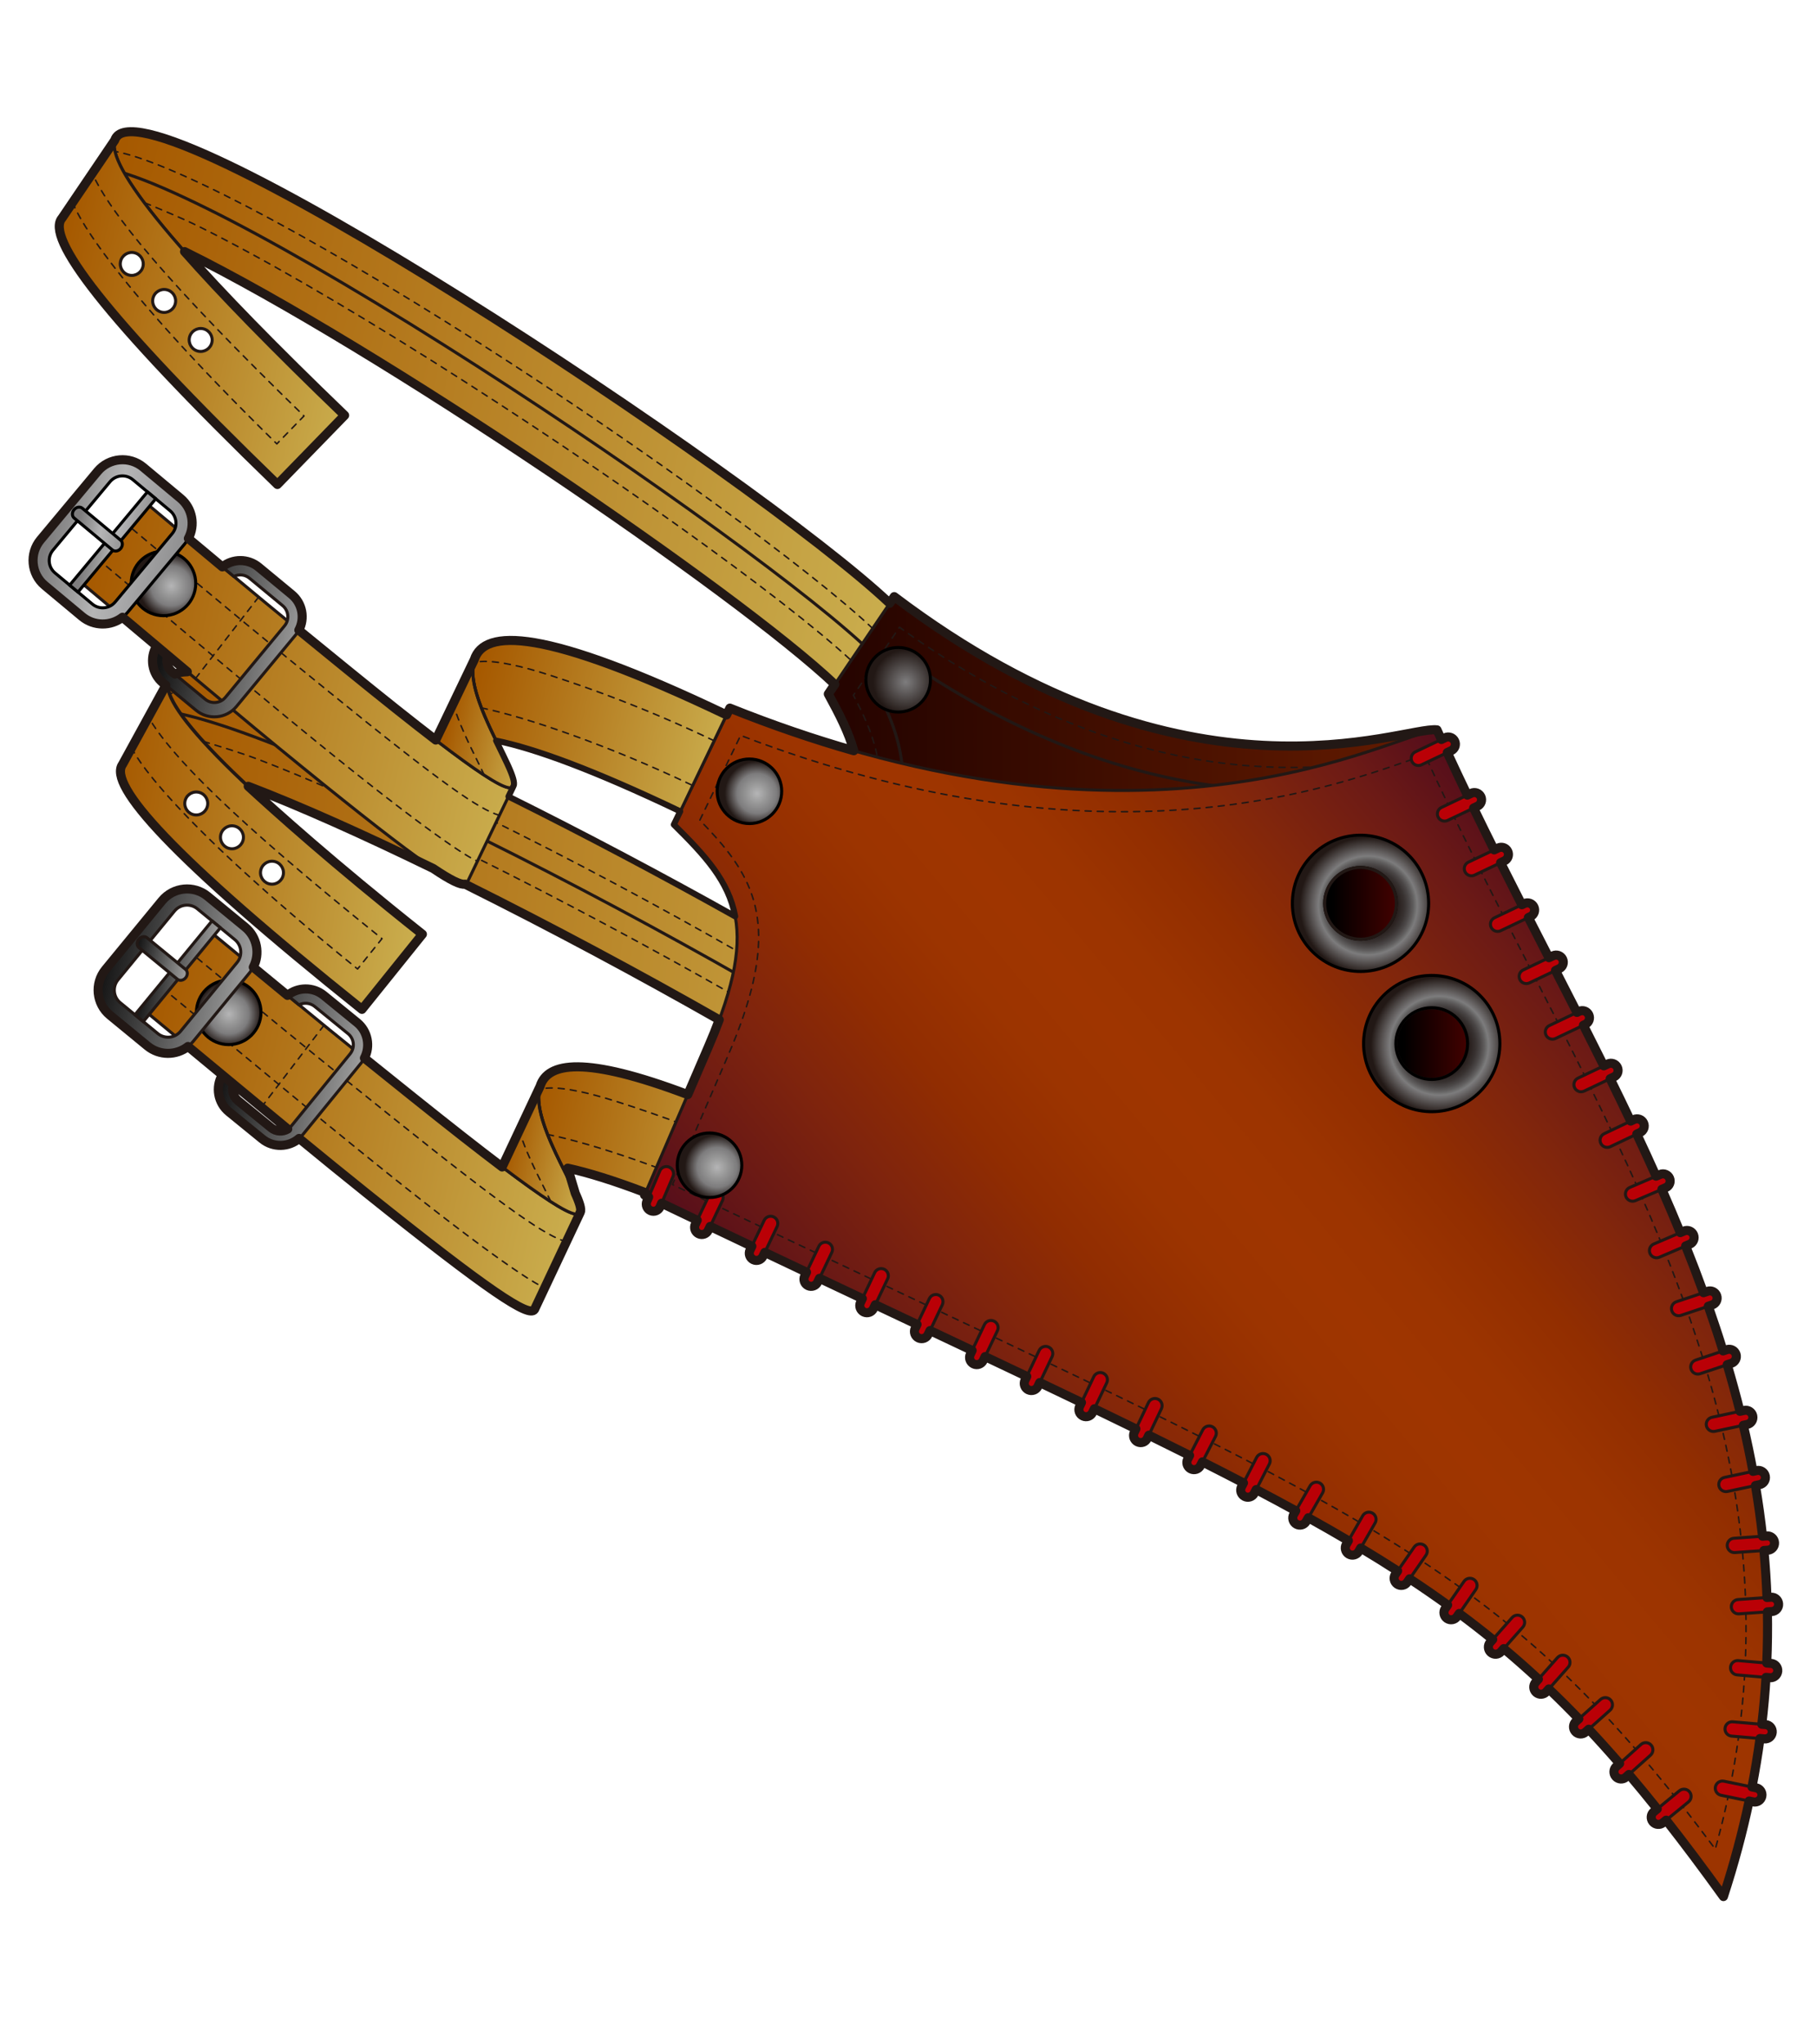 <?xml version="1.0" encoding="utf-8"?>
<!-- Generator: Adobe Illustrator 12.0.0, SVG Export Plug-In . SVG Version: 6.00 Build 51448)  -->
<!DOCTYPE svg PUBLIC "-//W3C//DTD SVG 1.1//EN" "http://www.w3.org/Graphics/SVG/1.1/DTD/svg11.dtd">
<svg  version="1.1" id="レイヤー_1" xmlns="http://www.w3.org/2000/svg" xmlns:xlink="http://www.w3.org/1999/xlink" width="600" height="675" viewBox="0 0 600 675"
	 overflow="visible" enable-background="new 0 0 600 675" xml:space="preserve">
<rect fill="none" width="600" height="675"/>
<g>
	
		<linearGradient id="XMLID_31_" gradientUnits="userSpaceOnUse" x1="5832.508" y1="1063.878" x2="5537.74" y2="997.325" gradientTransform="matrix(-0.975 -0.22 -0.22 0.975 6165.607 615.557)">
		<stop  offset="0" style="stop-color:#1B0000"/>
		<stop  offset="1" style="stop-color:#7C2400"/>
	</linearGradient>
	<path fill="url(#XMLID_31_)" stroke="#221815" stroke-linecap="round" stroke-linejoin="round" d="M242.313,339.234
		c237.921,114.08,200.281,91.09,279.973,201.649c49.384-151.19,8.812-173.913-47.772-299.892
		c-11.084-1.349-81.932,29.625-179.229-43.992l-21.768,32.141c11.54,21.087,16.542,33.725-5.453,68.863L242.313,339.234z"/>
	<path fill="none" stroke="#221815" stroke-width="0.5" stroke-linecap="round" stroke-linejoin="round" stroke-dasharray="2" d="
		M465.886,249.28c1.421-0.265,2.916-0.543,4.241-0.769c9.962,21.895,19.432,40.749,27.845,57.477
		c19.399,38.574,33.414,66.443,37.897,99.785c3.164,23.555,1.464,49.211-5.74,81.107c-2.671,11.836-6.104,24.537-10.322,38.301
		c-5.959-8.408-11.215-15.982-16.011-22.893c-23.767-34.244-35.696-51.434-63.38-70.502c-27.078-18.65-68.936-38.66-152.327-78.523
		c0,0-25.611-12.258-35.54-17.008c5.896-9.436,21.542-34.488,21.542-34.488c8.376-13.381,13.073-23.983,15.123-33.06
		c3.477-15.405-0.68-26.417-7.403-39.143c2.996-4.425,10.519-15.53,15.21-22.458C378.199,265.667,441.643,253.815,465.886,249.28z"
		/>
	
		<linearGradient id="XMLID_32_" gradientUnits="userSpaceOnUse" x1="5826.453" y1="1056.204" x2="5535.898" y2="990.602" gradientTransform="matrix(-0.975 -0.22 -0.22 0.975 6165.607 615.557)">
		<stop  offset="0" style="stop-color:#1B0000"/>
		<stop  offset="1" style="stop-color:#7C2400"/>
	</linearGradient>
	<path fill="url(#XMLID_32_)" stroke="#221815" stroke-linecap="round" stroke-linejoin="round" d="M465.615,257.161
		c9.105,19.719,17.736,36.893,25.479,52.286c19.061,37.903,32.834,65.289,37.144,97.352c3.042,22.628,1.376,47.429-5.612,78.379
		c-1.613,7.146-3.523,14.639-5.712,22.49c-2.366-3.393-4.634-6.654-6.793-9.769c-48.847-70.38-52.031-71.901-218.712-151.583
		c0,0-15.138-7.243-27.762-13.286c7.626-12.212,16.977-27.183,16.977-27.183c8.575-13.7,13.792-25.062,16.116-35.357
		c0.945-4.185,1.41-8.19,1.433-12.105c0.058-10.567-3.073-19.414-7.434-28.268c2.909-4.296,4.324-6.387,8.266-12.206
		C377.995,272.01,440.031,261.915,465.615,257.161z"/>
	<g>
		
			<linearGradient id="XMLID_33_" gradientUnits="userSpaceOnUse" x1="5794.992" y1="584.779" x2="6078.145" y2="584.779" gradientTransform="matrix(-0.992 -0.128 -0.128 0.992 6150.88 479.49)">
			<stop  offset="0" style="stop-color:#CAAE4E"/>
			<stop  offset="1" style="stop-color:#A65900"/>
		</linearGradient>
		<path fill="url(#XMLID_33_)" stroke="#221815" stroke-linecap="round" stroke-linejoin="round" d="M81.959,259.612
			c66.542,25.385,192.138,94.8,227.016,122.071l15.529-28.343C267.233,308.563-34.586,150.167,81.959,259.612z"/>
		<path fill="none" stroke="#221815" stroke-width="0.5" stroke-linecap="round" stroke-linejoin="round" stroke-dasharray="2" d="
			M319.688,362.127c-21.5-16.809-80.061-51.844-137.841-81.481c-64.744-33.21-109.378-50.426-125.895-51.804"/>
		<path fill="none" stroke="#221815" stroke-width="0.5" stroke-linecap="round" stroke-linejoin="round" stroke-dasharray="2" d="
			M67.202,244.794c4.862,1.521,12.134,3.673,18.219,5.997c21.062,8.04,49.269,20.929,81.569,37.271
			c59.77,30.245,122.197,66.553,146.594,85.209"/>
		<path fill="none" stroke="#221815" stroke-linecap="round" stroke-linejoin="round" d="M59.783,235.738
			c8.031,1.775,17.33,4.908,27.963,8.967c21.268,8.118,49.686,21.103,82.187,37.546c59.424,30.068,121.574,66.189,146.816,85.245"/>
		
			<linearGradient id="XMLID_34_" gradientUnits="userSpaceOnUse" x1="5984.238" y1="574.675" x2="6090.025" y2="574.675" gradientTransform="matrix(-0.992 -0.128 -0.128 0.992 6150.88 479.49)">
			<stop  offset="0" style="stop-color:#CAAE4E"/>
			<stop  offset="1" style="stop-color:#A65900"/>
		</linearGradient>
		<path fill="url(#XMLID_34_)" stroke="#221815" stroke-linecap="round" stroke-linejoin="round" d="M119.521,333.266l19.957-24.812
			c-65.48-52.065-87.667-76.729-83.683-84.072L40.45,252.406C35.623,259.127,56.404,282.756,119.521,333.266z M86.05,287.664
			c0.271-2.079,2.169-3.546,4.25-3.28c2.077,0.269,3.544,2.169,3.276,4.248c-0.267,2.077-2.167,3.545-4.246,3.278
			C87.252,291.643,85.784,289.741,86.05,287.664z M72.833,275.968c0.267-2.079,2.168-3.546,4.246-3.279
			c2.078,0.267,3.546,2.169,3.278,4.247c-0.267,2.078-2.168,3.545-4.247,3.279C74.033,279.947,72.566,278.046,72.833,275.968z
			 M61.041,264.807c0.269-2.079,2.169-3.546,4.247-3.28c2.078,0.269,3.545,2.169,3.278,4.248c-0.267,2.079-2.169,3.545-4.246,3.278
			C62.243,268.784,60.774,266.884,61.041,264.807z"/>
		<path fill="none" stroke="#221815" stroke-width="0.5" stroke-linecap="round" stroke-linejoin="round" stroke-dasharray="2" d="
			M43.533,246.777c0.505,2.132,11.93,22.44,74.549,73.162c3.371-4.191,4.683-5.824,8.057-10.019
			c-49.501-39.774-69.93-60.625-77.123-73.154"/>
	</g>
	
		<linearGradient id="XMLID_35_" gradientUnits="userSpaceOnUse" x1="5815.105" y1="1047.642" x2="5900.435" y2="1047.642" gradientTransform="matrix(-0.977 -0.213 -0.213 0.977 6163.731 604.178)">
		<stop  offset="0" style="stop-color:#CAAE4E"/>
		<stop  offset="1" style="stop-color:#A65900"/>
	</linearGradient>
	<path fill="url(#XMLID_35_)" stroke="#221815" stroke-linecap="round" stroke-linejoin="round" d="M185.734,385.34
		c-11.2-22.523-25.794-56.793,76.052-9.037l-15.042,31.961C218.134,394.848,198.626,387.889,185.734,385.34z"/>
	<path fill="none" stroke="#221815" stroke-width="0.5" stroke-linecap="round" stroke-linejoin="round" stroke-dasharray="2" d="
		M257.766,384.881c-22.702-10.644-40.986-16.965-53.697-21.037c-21.617-6.924-25.92-4.031-25.953-4.01"/>
	<path fill="none" stroke="#221815" stroke-width="0.5" stroke-linecap="round" stroke-linejoin="round" stroke-dasharray="2" d="
		M180.807,374.568c14.869,2.941,42.306,12.148,69.96,25.117"/>
	
		<linearGradient id="XMLID_36_" gradientUnits="userSpaceOnUse" x1="5878.598" y1="1058.914" x2="6033.525" y2="1058.914" gradientTransform="matrix(-0.977 -0.213 -0.213 0.977 6163.731 604.178)">
		<stop  offset="0" style="stop-color:#CAAE4E"/>
		<stop  offset="1" style="stop-color:#A65900"/>
	</linearGradient>
	<path fill="url(#XMLID_36_)" stroke="#221815" stroke-linecap="round" stroke-linejoin="round" d="M176.497,432.379l15.047-31.965
		c-1.734,2.738-14.671-5.723-55.379-38.34c-20.677-16.569-29.65-23.792-66.824-54.526l-21.77,25.965
		c37.176,30.732,52.874,43.955,73.551,60.521C161.809,426.639,174.753,435.104,176.497,432.379z"/>
	<path fill="none" stroke="#221815" stroke-width="0.5" stroke-linecap="round" stroke-linejoin="round" stroke-dasharray="2" d="
		M53.609,326.211l25.916,21.457c20.255,16.788,32.483,26.922,47.522,38.971c35.833,28.718,49.864,37.533,52.844,38.531"/>
	<path fill="none" stroke="#221815" stroke-width="0.5" stroke-linecap="round" stroke-linejoin="round" stroke-dasharray="2" d="
		M187.05,410.013c-6.509-1.794-18.817-10.1-56.811-40.544c-21.078-16.893-30.236-24.279-66.935-54.617"/>
	
		<linearGradient id="XMLID_37_" gradientUnits="userSpaceOnUse" x1="5958.719" y1="1046.903" x2="6004.193" y2="1046.903" gradientTransform="matrix(-0.977 -0.213 -0.213 0.977 6163.731 604.178)">
		<stop  offset="0" style="stop-color:#A1A1A1"/>
		<stop  offset="1" style="stop-color:#141414"/>
	</linearGradient>
	<path fill="url(#XMLID_37_)" stroke="#221815" stroke-linecap="round" stroke-linejoin="round" d="M77.124,358.094
		c-0.683,1.847-0.161,4.001,1.451,5.316l11.018,8.979c2.028,1.652,5.012,1.348,6.666-0.681l19.352-23.745
		c1.653-2.029,1.348-5.014-0.68-6.666l-11.019-8.979c-1.51-1.23-3.548-1.376-5.173-0.535l-3.827-3.119
		c3.412-2.799,8.445-2.91,11.994-0.018l11.018,8.979c4.05,3.3,4.659,9.282,1.356,13.329L99.93,374.703
		c-3.299,4.047-9.281,4.658-13.329,1.358l-11.018-8.979c-3.657-2.98-4.509-8.145-2.212-12.1L77.124,358.094z"/>
	
		<radialGradient id="XMLID_38_" cx="6006.059" cy="1033.742" r="10.66" gradientTransform="matrix(-0.977 -0.213 -0.213 0.977 6163.731 604.178)" gradientUnits="userSpaceOnUse">
		<stop  offset="0" style="stop-color:#B5B5B6"/>
		<stop  offset="0.297" style="stop-color:#999999"/>
		<stop  offset="0.618" style="stop-color:#7D7C7D"/>
		<stop  offset="1" style="stop-color:#221815"/>
	</radialGradient>
	
		<circle fill="url(#XMLID_38_)" stroke="#000000" stroke-linecap="round" stroke-linejoin="round" cx="75.52" cy="334.253" r="10.659"/>
	
		<linearGradient id="XMLID_39_" gradientUnits="userSpaceOnUse" x1="5878.525" y1="1054.356" x2="5906.957" y2="1054.356" gradientTransform="matrix(-0.977 -0.213 -0.213 0.977 6163.731 604.178)">
		<stop  offset="0" style="stop-color:#CAAE4E"/>
		<stop  offset="1" style="stop-color:#A65900"/>
	</linearGradient>
	<path fill="url(#XMLID_39_)" stroke="#221815" stroke-linecap="round" stroke-linejoin="round" d="M165.814,385.307l13.14-27.937
		C170.094,374.418,220.658,426.723,165.814,385.307z"/>
	<path fill="none" stroke="#221815" stroke-width="0.5" stroke-linecap="round" stroke-linejoin="round" stroke-dasharray="2" d="
		M181.891,396.711c-0.708-1.479-1.52-3.094-2.212-4.479c-2.945-5.877-6.234-12.441-8.215-18.939"/>
	<path fill="none" stroke="#221815" stroke-linecap="round" stroke-linejoin="round" d="M178.954,357.37
		c-5.755,11.075,13.568,37.03,12.777,42.503"/>
	<g>
		
			<linearGradient id="XMLID_40_" gradientUnits="userSpaceOnUse" x1="6000.928" y1="1024.055" x2="6049.998" y2="1024.055" gradientTransform="matrix(-0.977 -0.213 -0.213 0.977 6163.731 604.178)">
			<stop  offset="0" style="stop-color:#A1A1A1"/>
			<stop  offset="1" style="stop-color:#141414"/>
		</linearGradient>
		<path fill="url(#XMLID_40_)" stroke="#221815" stroke-linecap="round" stroke-linejoin="round" d="M36.305,335.186l12.396,10.187
			c4.556,3.745,11.308,3.084,15.052-1.474l18.672-22.727c3.743-4.558,3.083-11.31-1.473-15.053l-12.397-10.185
			c-4.557-3.743-11.308-3.082-15.052,1.476L34.83,320.135C31.086,324.691,31.749,331.443,36.305,335.186z M38.96,323.529
			l18.673-22.727c1.874-2.282,5.243-2.611,7.526-0.737l12.395,10.185c2.285,1.877,2.613,5.244,0.739,7.527l-18.672,22.727
			c-1.876,2.283-5.243,2.613-7.527,0.737l-12.397-10.185C37.416,329.181,37.089,325.812,38.96,323.529z"/>
		
			<linearGradient id="XMLID_41_" gradientUnits="userSpaceOnUse" x1="6014.693" y1="1024.076" x2="6036.145" y2="1024.076" gradientTransform="matrix(-0.977 -0.213 -0.213 0.977 6163.731 604.178)">
			<stop  offset="0" style="stop-color:#A1A1A1"/>
			<stop  offset="1" style="stop-color:#141414"/>
		</linearGradient>
		<polygon fill="url(#XMLID_41_)" stroke="#221815" stroke-linecap="round" stroke-linejoin="round" points="44.555,335.047 
			47.317,337.315 72.776,306.324 70.014,304.054 		"/>
		
			<linearGradient id="XMLID_42_" gradientUnits="userSpaceOnUse" x1="6022.109" y1="1021.051" x2="6040.479" y2="1021.051" gradientTransform="matrix(-0.977 -0.213 -0.213 0.977 6163.731 604.178)">
			<stop  offset="0" style="stop-color:#A1A1A1"/>
			<stop  offset="1" style="stop-color:#141414"/>
		</linearGradient>
		<path fill="url(#XMLID_42_)" stroke="#221815" stroke-linecap="round" stroke-linejoin="round" d="M61.313,322.837
			c0.738-0.901,0.717-2.138-0.047-2.767L48.55,309.626c-0.763-0.629-1.982-0.408-2.719,0.491l0,0
			c-0.739,0.898-0.718,2.135,0.047,2.765l12.71,10.442C59.355,323.955,60.573,323.736,61.313,322.837L61.313,322.837z"/>
	</g>
	
		<line fill="none" stroke="#221815" stroke-width="0.5" stroke-linecap="round" stroke-linejoin="round" stroke-dasharray="2" x1="106.977" y1="338.523" x2="86.313" y2="365.596"/>
	<path fill="none" stroke="#221815" stroke-linecap="round" stroke-linejoin="round" stroke-dasharray="2" d="M569.107,626.208
		c-79.693-110.561-118.352-117.549-356.273-231.629"/>
	<path fill="none" stroke="#221815" stroke-linecap="round" stroke-linejoin="round" stroke-dasharray="2" d="M474.514,240.992
		c56.584,125.979,143.979,234.026,94.594,385.216"/>
	<g>
		<linearGradient id="XMLID_43_" gradientUnits="userSpaceOnUse" x1="309.7" y1="510.019" x2="538.887" y2="317.709">
			<stop  offset="0" style="stop-color:#540D1B"/>
			<stop  offset="0.089" style="stop-color:#681816"/>
			<stop  offset="0.212" style="stop-color:#7F240D"/>
			<stop  offset="0.327" style="stop-color:#912D01"/>
			<stop  offset="0.43" style="stop-color:#9C3400"/>
			<stop  offset="0.511" style="stop-color:#9F3500"/>
			<stop  offset="0.591" style="stop-color:#9C3400"/>
			<stop  offset="0.687" style="stop-color:#922E00"/>
			<stop  offset="0.792" style="stop-color:#81260C"/>
			<stop  offset="0.903" style="stop-color:#6C1A16"/>
			<stop  offset="1" style="stop-color:#540D1B"/>
		</linearGradient>
		<path fill="url(#XMLID_43_)" stroke="#221815" stroke-linecap="round" stroke-linejoin="round" d="M212.834,394.579l21.041-48.866
			c17.99-41.655,8.469-53.83-11.367-73.448l18.497-38.46c139.85,56.091,219.431,8.182,233.509,7.188
			c56.584,125.979,143.979,234.026,94.594,385.216C489.414,515.647,450.756,508.659,212.834,394.579z"/>
	</g>
	<path fill="none" stroke="#221815" stroke-width="0.5" stroke-linecap="round" stroke-linejoin="round" stroke-dasharray="2" d="
		M504.71,318.571c45.601,88.884,88.866,173.222,65.145,278.293c-1.021,4.515-2.167,9.07-3.44,13.664
		c-65.043-87.297-107.457-107.362-265.17-181.831c-23.448-11.07-49.859-23.544-79.182-37.58c4.104-9.53,18.341-42.594,18.341-42.594
		c4.019-9.309,6.731-17.342,8.327-24.408c5.778-25.586-3.11-38.49-17.64-53.301c2.799-5.82,9.954-20.694,13.467-27.999
		c116.166,44.633,191.62,18.406,220.335,8.416c1.895-0.659,3.894-1.353,5.645-1.926C481.352,272.933,493.189,296.117,504.71,318.571
		z"/>
	
		<radialGradient id="XMLID_44_" cx="5646.197" cy="949.348" r="22.508" gradientTransform="matrix(-0.975 -0.22 -0.22 0.975 6165.607 615.557)" gradientUnits="userSpaceOnUse">
		<stop  offset="0" style="stop-color:#221815"/>
		<stop  offset="0.334" style="stop-color:#241916"/>
		<stop  offset="0.454" style="stop-color:#2A211F"/>
		<stop  offset="0.54" style="stop-color:#383231"/>
		<stop  offset="0.609" style="stop-color:#4B4747"/>
		<stop  offset="0.668" style="stop-color:#615F5F"/>
		<stop  offset="0.72" style="stop-color:#7A7A7A"/>
		<stop  offset="0.725" style="stop-color:#7D7C7D"/>
		<stop  offset="1" style="stop-color:#221815"/>
	</radialGradient>
	<path fill="url(#XMLID_44_)" stroke="#000000" stroke-linecap="round" stroke-linejoin="round" d="M433.438,314.259
		c8.835,8.739,23.084,8.661,31.825-0.175c8.736-8.836,8.659-23.086-0.178-31.825c-8.836-8.739-23.086-8.66-31.826,0.177
		C424.521,291.272,424.601,305.521,433.438,314.259z M440.841,289.931c4.598-4.651,12.099-4.692,16.751-0.092
		c4.65,4.6,4.689,12.098,0.092,16.75c-4.6,4.652-12.102,4.692-16.752,0.092C436.281,302.081,436.24,294.581,440.841,289.931z"/>
	
		<linearGradient id="XMLID_45_" gradientUnits="userSpaceOnUse" x1="5657.751" y1="951.957" x2="5634.641" y2="946.739" gradientTransform="matrix(-0.975 -0.22 -0.22 0.975 6165.607 615.557)">
		<stop  offset="0" style="stop-color:#000000"/>
		<stop  offset="1" style="stop-color:#4A0100"/>
	</linearGradient>
	
		<circle fill="url(#XMLID_45_)" stroke="#221815" stroke-linecap="round" stroke-linejoin="round" cx="449.262" cy="298.259" r="11.844"/>
	
		<linearGradient id="XMLID_46_" gradientUnits="userSpaceOnUse" x1="5624.609" y1="991.945" x2="5601.503" y2="986.729" gradientTransform="matrix(-0.975 -0.22 -0.22 0.975 6165.607 615.557)">
		<stop  offset="0" style="stop-color:#000000"/>
		<stop  offset="1" style="stop-color:#4A0100"/>
	</linearGradient>
	<path fill="url(#XMLID_46_)" stroke="#221815" stroke-linecap="round" stroke-linejoin="round" d="M464.359,336.232
		c4.6-4.65,12.102-4.693,16.75-0.093c4.65,4.6,4.692,12.098,0.094,16.749c-4.602,4.652-12.1,4.693-16.752,0.094
		C459.803,348.382,459.76,340.883,464.359,336.232z"/>
	
		<radialGradient id="XMLID_47_" cx="5613.056" cy="989.336" r="22.508" gradientTransform="matrix(-0.975 -0.22 -0.22 0.975 6165.607 615.557)" gradientUnits="userSpaceOnUse">
		<stop  offset="0" style="stop-color:#221815"/>
		<stop  offset="0.334" style="stop-color:#241916"/>
		<stop  offset="0.454" style="stop-color:#2A211F"/>
		<stop  offset="0.54" style="stop-color:#383231"/>
		<stop  offset="0.609" style="stop-color:#4B4747"/>
		<stop  offset="0.668" style="stop-color:#615F5F"/>
		<stop  offset="0.72" style="stop-color:#7A7A7A"/>
		<stop  offset="0.725" style="stop-color:#7D7C7D"/>
		<stop  offset="1" style="stop-color:#221815"/>
	</radialGradient>
	<path fill="url(#XMLID_47_)" stroke="#000000" stroke-linecap="round" stroke-linejoin="round" d="M456.957,360.561
		c8.838,8.739,23.084,8.661,31.824-0.176c8.74-8.836,8.66-23.086-0.177-31.824c-8.835-8.74-23.085-8.661-31.823,0.176
		C448.041,337.573,448.12,351.821,456.957,360.561z M464.359,336.232c4.601-4.65,12.098-4.693,16.75-0.093
		c4.65,4.599,4.692,12.098,0.092,16.749c-4.6,4.651-12.098,4.693-16.75,0.093C459.801,348.382,459.76,340.883,464.359,336.232z"/>
	<path fill="none" stroke="#221815" stroke-linecap="round" stroke-linejoin="round" d="M224.333,268.468"/>
	
		<radialGradient id="XMLID_48_" cx="5851.195" cy="957.695" r="10.66" gradientTransform="matrix(-0.975 -0.22 -0.22 0.975 6165.607 615.557)" gradientUnits="userSpaceOnUse">
		<stop  offset="0" style="stop-color:#B5B5B6"/>
		<stop  offset="0.297" style="stop-color:#999999"/>
		<stop  offset="0.618" style="stop-color:#7D7C7D"/>
		<stop  offset="1" style="stop-color:#221815"/>
	</radialGradient>
	
		<circle fill="url(#XMLID_48_)" stroke="#000000" stroke-linecap="round" stroke-linejoin="round" cx="247.468" cy="261.261" r="10.66"/>
	
		<radialGradient id="XMLID_49_" cx="5811.383" cy="910.961" r="10.66" gradientTransform="matrix(-0.975 -0.22 -0.22 0.975 6165.607 615.557)" gradientUnits="userSpaceOnUse">
		<stop  offset="0.011" style="stop-color:#7D7C7D"/>
		<stop  offset="1" style="stop-color:#221815"/>
	</radialGradient>
	
		<circle fill="url(#XMLID_49_)" stroke="#000000" stroke-linecap="round" stroke-linejoin="round" cx="296.592" cy="224.443" r="10.66"/>
	<g>
		
			<linearGradient id="XMLID_50_" gradientUnits="userSpaceOnUse" x1="5819.674" y1="853.38" x2="6103.008" y2="853.38" gradientTransform="matrix(-0.975 -0.22 -0.22 0.975 6165.607 615.557)">
			<stop  offset="0" style="stop-color:#CAAE4E"/>
			<stop  offset="1" style="stop-color:#A65900"/>
		</linearGradient>
		<path fill="url(#XMLID_50_)" stroke="#221815" stroke-linecap="round" stroke-linejoin="round" d="M60.937,83.07
			c63.864,31.526,182.566,112.468,214.729,142.897l18.123-26.759C240.979,149.246-44.806-36.843,60.937,83.07z"/>
		<path fill="none" stroke="#221815" stroke-width="0.5" stroke-linecap="round" stroke-linejoin="round" stroke-dasharray="2" d="
			M288.17,207.504c-19.826-18.756-74.835-59.139-129.575-94.075C97.256,74.281,54.439,52.947,38.124,50.023"/>
		<path fill="none" stroke="#221815" stroke-width="0.5" stroke-linecap="round" stroke-linejoin="round" stroke-dasharray="2" d="
			M47.826,66.962c4.696,1.97,11.734,4.797,17.578,7.684c20.211,9.982,47.08,25.464,77.703,44.772
			c56.663,35.727,115.402,77.739,137.939,98.607"/>
		<path fill="none" stroke="#221815" stroke-linecap="round" stroke-linejoin="round" d="M41.291,57.25
			c7.83,2.521,16.792,6.515,26.997,11.555c20.409,10.08,47.483,25.678,78.294,45.104c56.334,35.519,114.817,77.321,138.156,98.664"
			/>
		
			<linearGradient id="XMLID_51_" gradientUnits="userSpaceOnUse" x1="6008.926" y1="843.268" x2="6114.713" y2="843.268" gradientTransform="matrix(-0.975 -0.22 -0.22 0.975 6165.607 615.557)">
			<stop  offset="0" style="stop-color:#CAAE4E"/>
			<stop  offset="1" style="stop-color:#A65900"/>
		</linearGradient>
		<path fill="url(#XMLID_51_)" stroke="#221815" stroke-linecap="round" stroke-linejoin="round" d="M91.601,159.961l22.197-22.828
			C53.503,79.145,33.729,52.505,38.387,45.568L20.478,72.027C15.04,78.264,33.508,103.741,91.601,159.961z M62.563,111.415
			c0.463-2.044,2.493-3.327,4.537-2.865c2.044,0.462,3.325,2.492,2.865,4.536c-0.463,2.043-2.492,3.326-4.537,2.865
			C63.383,115.487,62.103,113.458,62.563,111.415z M50.502,98.528c0.461-2.044,2.492-3.327,4.538-2.865
			c2.042,0.461,3.324,2.492,2.863,4.536c-0.462,2.044-2.491,3.327-4.534,2.866C51.323,102.602,50.042,100.572,50.502,98.528z
			 M39.813,86.308c0.461-2.044,2.491-3.327,4.536-2.865c2.043,0.462,3.326,2.492,2.864,4.537c-0.462,2.043-2.492,3.326-4.536,2.864
			C40.633,90.382,39.351,88.351,39.813,86.308z"/>
		<path fill="none" stroke="#221815" stroke-width="0.5" stroke-linecap="round" stroke-linejoin="round" stroke-dasharray="2" d="
			M24.075,66.714c0.305,2.169,9.77,23.461,67.343,79.844c3.749-3.855,5.21-5.358,8.963-9.218
			C54.838,93.09,36.457,70.41,30.473,57.261"/>
	</g>
	
		<linearGradient id="XMLID_52_" gradientUnits="userSpaceOnUse" x1="5864.104" y1="947.269" x2="5949.438" y2="947.269" gradientTransform="matrix(-0.975 -0.22 -0.22 0.975 6165.607 615.557)">
		<stop  offset="0" style="stop-color:#CAAE4E"/>
		<stop  offset="1" style="stop-color:#A65900"/>
	</linearGradient>
	<path fill="url(#XMLID_52_)" stroke="#221815" stroke-linecap="round" stroke-linejoin="round" d="M163.811,244.528
		c-11.035-22.605-25.379-56.981,76.116-8.479l-15.278,31.849C196.138,254.273,176.68,247.171,163.811,244.528z"/>
	<path fill="none" stroke="#221815" stroke-width="0.5" stroke-linecap="round" stroke-linejoin="round" stroke-dasharray="2" d="
		M235.842,244.597c-22.623-10.809-40.86-17.264-53.542-21.429c-21.564-7.083-25.886-4.223-25.921-4.202"/>
	<path fill="none" stroke="#221815" stroke-width="0.5" stroke-linecap="round" stroke-linejoin="round" stroke-dasharray="2" d="
		M158.963,233.722c14.847,3.05,42.214,12.458,69.772,25.629"/>
	
		<linearGradient id="XMLID_53_" gradientUnits="userSpaceOnUse" x1="5927.604" y1="958.538" x2="6082.531" y2="958.538" gradientTransform="matrix(-0.975 -0.22 -0.22 0.975 6165.607 615.557)">
		<stop  offset="0" style="stop-color:#CAAE4E"/>
		<stop  offset="1" style="stop-color:#A65900"/>
	</linearGradient>
	<path fill="url(#XMLID_53_)" stroke="#221815" stroke-linecap="round" stroke-linejoin="round" d="M154.228,291.499l15.278-31.854
		c-1.752,2.725-14.627-5.829-55.094-38.747c-20.554-16.72-29.474-24.009-66.422-55.014l-21.96,25.804
		c36.949,31.004,52.552,44.341,73.104,61.059C139.581,285.65,152.463,294.212,154.228,291.499z"/>
	<path fill="none" stroke="#221815" stroke-width="0.5" stroke-linecap="round" stroke-linejoin="round" stroke-dasharray="2" d="
		M32.121,184.432l25.758,21.646c20.133,16.938,32.286,27.16,47.234,39.32c35.623,28.978,49.589,37.897,52.562,38.917"/>
	<path fill="none" stroke="#221815" stroke-width="0.5" stroke-linecap="round" stroke-linejoin="round" stroke-dasharray="2" d="
		M164.944,269.21c-6.496-1.842-18.744-10.237-56.513-40.96c-20.954-17.046-30.058-24.5-66.532-55.105"/>
	
		<linearGradient id="XMLID_54_" gradientUnits="userSpaceOnUse" x1="6007.723" y1="946.524" x2="6053.199" y2="946.524" gradientTransform="matrix(-0.975 -0.22 -0.22 0.975 6165.607 615.557)">
		<stop  offset="0" style="stop-color:#A1A1A1"/>
		<stop  offset="1" style="stop-color:#141414"/>
	</linearGradient>
	<path fill="url(#XMLID_54_)" stroke="#221815" stroke-linecap="round" stroke-linejoin="round" d="M55.401,216.486
		c-0.697,1.842-0.189,4,1.415,5.328l10.949,9.057c2.016,1.669,5.003,1.385,6.67-0.63l19.527-23.604
		c1.667-2.015,1.385-5.002-0.63-6.67l-10.951-9.058c-1.5-1.24-3.538-1.403-5.169-0.574l-3.805-3.148
		c3.432-2.773,8.464-2.848,11.992,0.071l10.952,9.061c4.026,3.331,4.589,9.315,1.261,13.338l-19.526,23.605
		c-3.332,4.023-9.313,4.59-13.342,1.262l-10.949-9.06c-3.635-3.008-4.45-8.178-2.123-12.115L55.401,216.486z"/>
	
		<radialGradient id="XMLID_55_" cx="6055.065" cy="933.362" r="10.66" gradientTransform="matrix(-0.975 -0.22 -0.22 0.975 6165.607 615.557)" gradientUnits="userSpaceOnUse">
		<stop  offset="0" style="stop-color:#B5B5B6"/>
		<stop  offset="0.297" style="stop-color:#999999"/>
		<stop  offset="0.618" style="stop-color:#7D7C7D"/>
		<stop  offset="1" style="stop-color:#221815"/>
	</radialGradient>
	
		<circle fill="url(#XMLID_55_)" stroke="#000000" stroke-linecap="round" stroke-linejoin="round" cx="53.973" cy="192.635" r="10.659"/>
	
		<linearGradient id="XMLID_56_" gradientUnits="userSpaceOnUse" x1="5927.529" y1="953.984" x2="5955.961" y2="953.984" gradientTransform="matrix(-0.975 -0.22 -0.22 0.975 6165.607 615.557)">
		<stop  offset="0" style="stop-color:#CAAE4E"/>
		<stop  offset="1" style="stop-color:#A65900"/>
	</linearGradient>
	<path fill="url(#XMLID_56_)" stroke="#221815" stroke-linecap="round" stroke-linejoin="round" d="M143.89,244.35l13.343-27.84
		C148.25,233.492,198.428,286.167,143.89,244.35z"/>
	<path fill="none" stroke="#221815" stroke-width="0.5" stroke-linecap="round" stroke-linejoin="round" stroke-dasharray="2" d="
		M159.882,255.872c-0.695-1.483-1.497-3.106-2.179-4.495c-2.903-5.899-6.143-12.488-8.076-18.999"/>
	<path fill="none" stroke="#221815" stroke-linecap="round" stroke-linejoin="round" d="M157.233,216.51
		c-5.835,11.032,13.297,37.129,12.468,42.596"/>
	<g>
		
			<linearGradient id="XMLID_57_" gradientUnits="userSpaceOnUse" x1="6049.93" y1="923.674" x2="6099.002" y2="923.674" gradientTransform="matrix(-0.975 -0.22 -0.22 0.975 6165.607 615.557)">
			<stop  offset="0" style="stop-color:#89898A"/>
			<stop  offset="0.579" style="stop-color:#B5B5B6"/>
			<stop  offset="0.781" style="stop-color:#999999"/>
			<stop  offset="1" style="stop-color:#7D7C7D"/>
		</linearGradient>
		<path fill="url(#XMLID_57_)" stroke="#000000" stroke-linecap="round" stroke-linejoin="round" d="M14.752,193.279l12.319,10.276
			c4.528,3.778,11.286,3.167,15.064-1.362l18.838-22.588c3.777-4.529,3.164-11.287-1.364-15.064l-12.322-10.274
			c-4.528-3.777-11.285-3.166-15.063,1.364l-18.837,22.589C9.61,182.747,10.223,189.504,14.752,193.279z M17.495,181.645
			l18.837-22.591c1.893-2.268,5.263-2.572,7.533-0.681l12.319,10.275c2.268,1.893,2.575,5.263,0.683,7.531l-18.838,22.589
			c-1.893,2.269-5.262,2.574-7.531,0.681l-12.323-10.274C15.907,187.283,15.604,183.911,17.495,181.645z"/>
		
			<linearGradient id="XMLID_58_" gradientUnits="userSpaceOnUse" x1="6063.695" y1="923.696" x2="6085.15" y2="923.696" gradientTransform="matrix(-0.975 -0.22 -0.22 0.975 6165.607 615.557)">
			<stop  offset="0" style="stop-color:#89898A"/>
			<stop  offset="0.579" style="stop-color:#B5B5B6"/>
			<stop  offset="0.781" style="stop-color:#999999"/>
			<stop  offset="1" style="stop-color:#7D7C7D"/>
		</linearGradient>
		<polygon fill="url(#XMLID_58_)" stroke="#000000" stroke-linecap="round" stroke-linejoin="round" points="23.002,193.2 
			25.75,195.489 51.435,164.686 48.688,162.396 		"/>
		
			<linearGradient id="XMLID_59_" gradientUnits="userSpaceOnUse" x1="6071.113" y1="920.67" x2="6089.484" y2="920.67" gradientTransform="matrix(-0.975 -0.22 -0.22 0.975 6165.607 615.557)">
			<stop  offset="0" style="stop-color:#89898A"/>
			<stop  offset="0.579" style="stop-color:#B5B5B6"/>
			<stop  offset="0.781" style="stop-color:#999999"/>
			<stop  offset="1" style="stop-color:#7D7C7D"/>
		</linearGradient>
		<path fill="url(#XMLID_59_)" stroke="#000000" stroke-linecap="round" stroke-linejoin="round" d="M39.849,181.115
			c0.745-0.896,0.733-2.135-0.028-2.768l-12.636-10.536c-0.759-0.635-1.98-0.424-2.725,0.47l0,0
			c-0.745,0.894-0.734,2.13,0.029,2.766l12.633,10.536C37.885,182.219,39.105,182.009,39.849,181.115L39.849,181.115z"/>
	</g>
	
		<line fill="none" stroke="#221815" stroke-width="0.5" stroke-linecap="round" stroke-linejoin="round" stroke-dasharray="2" x1="85.399" y1="197.135" x2="64.534" y2="224.055"/>
	<path fill="#BA0006" stroke="#221815" stroke-linecap="round" stroke-linejoin="round" d="M477.21,243.566
		c1.181-0.562,2.595-0.059,3.157,1.123c0.563,1.181,0.059,2.594-1.123,3.157l-9.854,4.684c-1.184,0.561-2.595,0.059-3.158-1.122
		c-0.56-1.182-0.059-2.595,1.123-3.156L477.21,243.566z"/>
	<path fill="#BA0006" stroke="#221815" stroke-linecap="round" stroke-linejoin="round" d="M485.85,261.919
		c1.18-0.561,2.596-0.059,3.158,1.122c0.562,1.182,0.058,2.595-1.124,3.157l-9.853,4.685c-1.184,0.561-2.596,0.059-3.156-1.123
		c-0.563-1.182-0.061-2.596,1.119-3.156L485.85,261.919z"/>
	<path fill="#BA0006" stroke="#221815" stroke-linecap="round" stroke-linejoin="round" d="M494.732,279.981
		c1.182-0.562,2.595-0.06,3.157,1.122c0.561,1.182,0.057,2.595-1.122,3.157l-9.854,4.684c-1.184,0.561-2.594,0.061-3.157-1.121
		c-0.563-1.183-0.062-2.594,1.124-3.156L494.732,279.981z"/>
	<path fill="#BA0006" stroke="#221815" stroke-linecap="round" stroke-linejoin="round" d="M503.374,298.334
		c1.18-0.562,2.594-0.059,3.157,1.123c0.559,1.181,0.057,2.594-1.125,3.157l-9.853,4.684c-1.183,0.561-2.598,0.059-3.157-1.122
		c-0.561-1.182-0.061-2.595,1.121-3.156L503.374,298.334z"/>
	<path fill="#BA0006" stroke="#221815" stroke-linecap="round" stroke-linejoin="round" d="M512.848,315.571
		c1.18-0.562,2.592-0.06,3.154,1.121c0.562,1.183,0.06,2.596-1.123,3.157l-9.854,4.684c-1.181,0.561-2.595,0.061-3.156-1.121
		c-0.561-1.183-0.058-2.596,1.123-3.156L512.848,315.571z"/>
	<path fill="#BA0006" stroke="#221815" stroke-linecap="round" stroke-linejoin="round" d="M521.486,333.924
		c1.18-0.563,2.594-0.06,3.156,1.123c0.563,1.18,0.059,2.594-1.122,3.156l-9.854,4.684c-1.184,0.562-2.596,0.061-3.157-1.119
		c-0.56-1.184-0.06-2.597,1.124-3.157L521.486,333.924z"/>
	<path fill="#BA0006" stroke="#221815" stroke-linecap="round" stroke-linejoin="round" d="M530.93,351.291
		c1.182-0.561,2.597-0.059,3.158,1.123c0.561,1.182,0.059,2.595-1.122,3.156l-9.854,4.684c-1.184,0.562-2.596,0.061-3.159-1.121
		c-0.56-1.183-0.056-2.595,1.124-3.156L530.93,351.291z"/>
	<path fill="#BA0006" stroke="#221815" stroke-linecap="round" stroke-linejoin="round" d="M539.57,369.645
		c1.182-0.563,2.594-0.059,3.158,1.123c0.563,1.181,0.057,2.594-1.123,3.156l-9.855,4.684c-1.181,0.563-2.594,0.06-3.156-1.121
		c-0.561-1.182-0.059-2.595,1.123-3.156L539.57,369.645z"/>
	<path fill="#BA0006" stroke="#221815" stroke-linecap="round" stroke-linejoin="round" d="M548.213,387.776
		c1.201-0.515,2.592,0.044,3.107,1.245c0.515,1.203-0.043,2.596-1.245,3.109l-10.029,4.294c-1.204,0.514-2.597-0.043-3.112-1.245
		c-0.513-1.203,0.045-2.596,1.248-3.109L548.213,387.776z"/>
	<path fill="#BA0006" stroke="#221815" stroke-linecap="round" stroke-linejoin="round" d="M556.123,406.454
		c1.203-0.515,2.595,0.044,3.109,1.246c0.514,1.202-0.043,2.595-1.244,3.11l-10.031,4.293c-1.204,0.514-2.597-0.043-3.11-1.245
		c-0.515-1.203,0.044-2.595,1.247-3.109L556.123,406.454z"/>
	<path fill="#BA0006" stroke="#221815" stroke-linecap="round" stroke-linejoin="round" d="M563.906,426.361
		c1.242-0.416,2.584,0.254,2.996,1.496c0.418,1.24-0.254,2.583-1.494,2.996l-10.35,3.456c-1.24,0.413-2.584-0.257-2.997-1.497
		c-0.415-1.241,0.257-2.582,1.496-2.997L563.906,426.361z"/>
	<path fill="#BA0006" stroke="#221815" stroke-linecap="round" stroke-linejoin="round" d="M570.259,445.625
		c1.24-0.414,2.581,0.256,2.997,1.498c0.414,1.238-0.257,2.582-1.498,2.996l-10.349,3.455c-1.241,0.414-2.584-0.256-2.997-1.496
		c-0.414-1.242,0.257-2.583,1.494-2.998L570.259,445.625z"/>
	<path fill="#BA0006" stroke="#221815" stroke-linecap="round" stroke-linejoin="round" d="M575.982,465.686
		c1.279-0.271,2.537,0.547,2.811,1.826c0.27,1.279-0.547,2.537-1.826,2.809l-10.674,2.267c-1.279,0.269-2.539-0.546-2.81-1.825
		c-0.271-1.281,0.546-2.537,1.827-2.809L575.982,465.686z"/>
	<path fill="#BA0006" stroke="#221815" stroke-linecap="round" stroke-linejoin="round" d="M580.119,485.546
		c1.28-0.271,2.535,0.545,2.81,1.825c0.271,1.279-0.544,2.537-1.825,2.808l-10.674,2.267c-1.279,0.271-2.537-0.545-2.809-1.825
		c-0.271-1.279,0.545-2.537,1.824-2.809L580.119,485.546z"/>
	<path fill="#BA0006" stroke="#221815" stroke-linecap="round" stroke-linejoin="round" d="M583.446,507.129
		c1.306-0.092,2.437,0.892,2.528,2.197c0.092,1.304-0.891,2.437-2.197,2.527l-10.883,0.768c-1.306,0.087-2.438-0.893-2.529-2.197
		c-0.092-1.307,0.893-2.439,2.199-2.529L583.446,507.129z"/>
	<path fill="#BA0006" stroke="#221815" stroke-linecap="round" stroke-linejoin="round" d="M584.793,527.367
		c1.303-0.089,2.436,0.894,2.529,2.197c0.091,1.307-0.894,2.439-2.199,2.531l-10.883,0.763c-1.307,0.094-2.438-0.891-2.529-2.192
		c-0.092-1.307,0.893-2.439,2.193-2.533L584.793,527.367z"/>
	<path fill="#BA0006" stroke="#221815" stroke-linecap="round" stroke-linejoin="round" d="M584.879,549.229
		c1.301,0.112,2.268,1.26,2.156,2.563c-0.115,1.303-1.262,2.268-2.563,2.155l-10.872-0.933c-1.303-0.117-2.27-1.262-2.156-2.563
		c0.113-1.307,1.26-2.271,2.563-2.159L584.879,549.229z"/>
	<path fill="#BA0006" stroke="#221815" stroke-linecap="round" stroke-linejoin="round" d="M583.061,569.433
		c1.305,0.112,2.27,1.262,2.157,2.564c-0.112,1.302-1.261,2.269-2.565,2.156l-10.867-0.935c-1.305-0.115-2.27-1.26-2.158-2.563
		c0.111-1.307,1.26-2.27,2.563-2.158L583.061,569.433z"/>
	<path fill="#BA0006" stroke="#221815" stroke-linecap="round" stroke-linejoin="round" d="M579.943,590.313
		c1.277,0.266,2.102,1.521,1.838,2.8c-0.264,1.281-1.518,2.105-2.799,1.843l-10.684-2.207c-1.282-0.268-2.105-1.519-1.84-2.8
		c0.263-1.283,1.516-2.106,2.797-1.842L579.943,590.313z"/>
	<path fill="#BA0006" stroke="#221815" stroke-linecap="round" stroke-linejoin="round" d="M217.877,386.603
		c0.513-1.204,1.903-1.763,3.107-1.251c1.205,0.514,1.764,1.906,1.251,3.108l-4.28,10.036c-0.515,1.205-1.904,1.764-3.105,1.252
		c-1.206-0.514-1.766-1.906-1.252-3.107L217.877,386.603z"/>
	<path fill="#BA0006" stroke="#221815" stroke-linecap="round" stroke-linejoin="round" d="M252.337,402.933
		c0.563-1.181,1.977-1.684,3.159-1.123c1.179,0.563,1.681,1.978,1.122,3.157l-4.691,9.852c-0.563,1.182-1.973,1.686-3.153,1.123
		c-1.184-0.563-1.685-1.977-1.125-3.154L252.337,402.933z"/>
	<path fill="#BA0006" stroke="#221815" stroke-linecap="round" stroke-linejoin="round" d="M270.391,411.492
		c0.561-1.182,1.975-1.684,3.158-1.121c1.181,0.561,1.682,1.975,1.121,3.156l-4.688,9.852c-0.563,1.181-1.976,1.684-3.154,1.123
		c-1.185-0.563-1.686-1.977-1.125-3.156L270.391,411.492z"/>
	<path fill="#BA0006" stroke="#221815" stroke-linecap="round" stroke-linejoin="round" d="M288.828,420.209
		c0.563-1.182,1.977-1.684,3.158-1.123c1.182,0.564,1.682,1.977,1.121,3.158l-4.688,9.852c-0.563,1.182-1.975,1.685-3.154,1.123
		c-1.184-0.563-1.686-1.976-1.123-3.155L288.828,420.209z"/>
	<path fill="#BA0006" stroke="#221815" stroke-linecap="round" stroke-linejoin="round" d="M306.881,428.769
		c0.564-1.181,1.977-1.684,3.158-1.122c1.181,0.563,1.682,1.977,1.123,3.158l-4.69,9.852c-0.562,1.18-1.972,1.684-3.153,1.121
		c-1.184-0.563-1.686-1.975-1.125-3.155L306.881,428.769z"/>
	<path fill="#BA0006" stroke="#221815" stroke-linecap="round" stroke-linejoin="round" d="M325.082,437.338
		c0.564-1.182,1.978-1.684,3.158-1.123c1.183,0.564,1.684,1.977,1.123,3.157l-4.688,9.852c-0.563,1.182-1.976,1.685-3.154,1.124
		c-1.185-0.563-1.688-1.977-1.124-3.156L325.082,437.338z"/>
	<path fill="#BA0006" stroke="#221815" stroke-linecap="round" stroke-linejoin="round" d="M343.136,445.896
		c0.563-1.181,1.978-1.684,3.159-1.121c1.18,0.563,1.682,1.976,1.122,3.158l-4.689,9.851c-0.563,1.181-1.974,1.684-3.155,1.122
		c-1.183-0.563-1.684-1.976-1.125-3.155L343.136,445.896z"/>
	<path fill="#BA0006" stroke="#221815" stroke-linecap="round" stroke-linejoin="round" d="M361.182,454.537
		c0.561-1.181,1.975-1.683,3.157-1.122c1.183,0.562,1.683,1.976,1.122,3.157l-4.688,9.852c-0.563,1.183-1.977,1.686-3.155,1.123
		c-1.183-0.562-1.686-1.975-1.123-3.154L361.182,454.537z"/>
	<path fill="#BA0006" stroke="#221815" stroke-linecap="round" stroke-linejoin="round" d="M379.234,463.097
		c0.564-1.181,1.977-1.683,3.159-1.12c1.179,0.562,1.683,1.975,1.122,3.155l-4.688,9.852c-0.564,1.183-1.975,1.684-3.157,1.123
		c-1.182-0.563-1.684-1.978-1.121-3.155L379.234,463.097z"/>
	<path fill="#BA0006" stroke="#221815" stroke-linecap="round" stroke-linejoin="round" d="M397.168,472.105
		c0.6-1.164,2.027-1.623,3.191-1.024c1.162,0.598,1.621,2.025,1.024,3.188l-4.987,9.703c-0.602,1.164-2.025,1.623-3.188,1.027
		c-1.166-0.6-1.625-2.027-1.027-3.189L397.168,472.105z"/>
	<path fill="#BA0006" stroke="#221815" stroke-linecap="round" stroke-linejoin="round" d="M414.951,481.213
		c0.598-1.163,2.029-1.621,3.192-1.023c1.162,0.598,1.62,2.026,1.022,3.189l-4.986,9.703c-0.602,1.163-2.029,1.622-3.188,1.025
		c-1.168-0.598-1.625-2.027-1.027-3.188L414.951,481.213z"/>
	<path fill="#BA0006" stroke="#221815" stroke-linecap="round" stroke-linejoin="round" d="M432.629,490.561
		c0.65-1.132,2.1-1.525,3.233-0.877c1.135,0.652,1.528,2.099,0.878,3.234l-5.425,9.465c-0.652,1.135-2.099,1.527-3.231,0.879
		c-1.137-0.652-1.531-2.098-0.882-3.232L432.629,490.561z"/>
	<path fill="#BA0006" stroke="#221815" stroke-linecap="round" stroke-linejoin="round" d="M449.978,500.473
		c0.65-1.134,2.097-1.527,3.233-0.875c1.133,0.65,1.527,2.098,0.877,3.232l-5.427,9.466c-0.652,1.133-2.099,1.528-3.23,0.877
		c-1.137-0.649-1.528-2.098-0.881-3.231L449.978,500.473z"/>
	<path fill="#BA0006" stroke="#221815" stroke-linecap="round" stroke-linejoin="round" d="M466.986,510.793
		c0.744-1.074,2.222-1.344,3.299-0.602c1.074,0.744,1.344,2.219,0.599,3.296l-6.202,8.974c-0.746,1.078-2.219,1.346-3.294,0.604
		c-1.081-0.742-1.349-2.221-0.604-3.293L466.986,510.793z"/>
	<path fill="#BA0006" stroke="#221815" stroke-linecap="round" stroke-linejoin="round" d="M483.438,522.132
		c0.742-1.075,2.219-1.345,3.297-0.601c1.074,0.744,1.343,2.22,0.602,3.295l-6.205,8.974c-0.747,1.077-2.219,1.347-3.293,0.603
		c-1.08-0.742-1.348-2.221-0.605-3.295L483.438,522.132z"/>
	<path fill="#BA0006" stroke="#221815" stroke-linecap="round" stroke-linejoin="round" d="M499.313,534.091
		c0.867-0.978,2.365-1.071,3.344-0.204c0.982,0.865,1.072,2.363,0.207,3.344l-7.23,8.171c-0.867,0.979-2.361,1.071-3.34,0.208
		c-0.984-0.867-1.076-2.367-0.209-3.343L499.313,534.091z"/>
	<path fill="#BA0006" stroke="#221815" stroke-linecap="round" stroke-linejoin="round" d="M514.297,547.308
		c0.867-0.979,2.365-1.071,3.344-0.206c0.979,0.868,1.069,2.365,0.204,3.348l-7.231,8.17c-0.866,0.979-2.359,1.072-3.339,0.205
		c-0.982-0.865-1.071-2.365-0.206-3.342L514.297,547.308z"/>
	<path fill="#BA0006" stroke="#221815" stroke-linecap="round" stroke-linejoin="round" d="M528.518,561.119
		c0.975-0.87,2.475-0.787,3.346,0.185c0.873,0.976,0.79,2.473-0.184,3.347l-8.131,7.276c-0.974,0.872-2.471,0.792-3.342-0.183
		c-0.875-0.977-0.793-2.473,0.183-3.347L528.518,561.119z"/>
	<path fill="#BA0006" stroke="#221815" stroke-linecap="round" stroke-linejoin="round" d="M541.867,575.986
		c0.975-0.871,2.472-0.789,3.345,0.184c0.871,0.977,0.788,2.474-0.185,3.346l-8.131,7.278c-0.977,0.872-2.472,0.791-3.342-0.185
		c-0.873-0.974-0.789-2.473,0.182-3.344L541.867,575.986z"/>
	<path fill="#BA0006" stroke="#221815" stroke-linecap="round" stroke-linejoin="round" d="M554.563,591.273
		c1.01-0.825,2.505-0.681,3.333,0.333c0.829,1.012,0.68,2.505-0.329,3.334l-8.439,6.916c-1.014,0.827-2.505,0.681-3.334-0.331
		s-0.681-2.505,0.332-3.332L554.563,591.273z"/>
	<path fill="#BA0006" stroke="#221815" stroke-linecap="round" stroke-linejoin="round" d="M234.284,394.372
		c0.562-1.181,1.976-1.683,3.157-1.122c1.183,0.563,1.682,1.977,1.124,3.158l-4.689,9.852c-0.563,1.181-1.977,1.684-3.155,1.122
		c-1.183-0.563-1.684-1.976-1.123-3.155L234.284,394.372z"/>
	
		<radialGradient id="XMLID_60_" cx="5836.854" cy="1081.046" r="10.66" gradientTransform="matrix(-0.975 -0.22 -0.22 0.975 6165.607 615.557)" gradientUnits="userSpaceOnUse">
		<stop  offset="0" style="stop-color:#B5B5B6"/>
		<stop  offset="0.297" style="stop-color:#999999"/>
		<stop  offset="0.618" style="stop-color:#7D7C7D"/>
		<stop  offset="1" style="stop-color:#221815"/>
	</radialGradient>
	
		<circle fill="url(#XMLID_60_)" stroke="#000000" stroke-linecap="round" stroke-linejoin="round" cx="234.296" cy="384.734" r="10.659"/>
	<path fill="none" stroke="#221815" stroke-width="2" stroke-linecap="round" stroke-linejoin="round" d="M222.512,272.27
		l2.108-4.382c-28.494-13.615-47.942-20.713-60.805-23.354c0,0,0.994,2.035,2.398,4.924c0.008,0.018,0.016,0.036,0.024,0.054
		c0.449,0.919,0.867,1.797,1.252,2.63c0.076,0.167,0.153,0.332,0.227,0.494c0.087,0.191,0.171,0.379,0.253,0.563
		c0.081,0.178,0.156,0.353,0.231,0.525c0.072,0.167,0.145,0.335,0.213,0.496c0.121,0.285,0.234,0.562,0.34,0.831
		c0.054,0.135,0.1,0.263,0.15,0.393c0.07,0.189,0.14,0.376,0.204,0.557c0.045,0.124,0.084,0.244,0.124,0.364
		c0.056,0.164,0.104,0.322,0.149,0.477c0.033,0.108,0.065,0.218,0.093,0.321c0.05,0.188,0.092,0.365,0.128,0.537
		c0.016,0.076,0.033,0.152,0.045,0.225c0.034,0.191,0.058,0.37,0.069,0.538c0.005,0.072,0.004,0.137,0.005,0.205
		c0.002,0.117-0.001,0.229-0.011,0.332c-0.003,0.036,0.001,0.08-0.004,0.113c0.005-0.034,0.001-0.078,0.004-0.113
		c-0.031,0.299-0.117,0.54-0.262,0.722c0.02-0.024,0.046-0.042,0.062-0.069l-1.605,3.347c24.889,12.356,50.962,26.19,74.867,39.576
		C240.585,290.921,232.99,282.633,222.512,272.27z"/>
	<g>
		<path fill="none" stroke="#221815" stroke-width="3" stroke-linecap="round" stroke-linejoin="round" d="M143.043,286.75
			c5.901,3.982,9.104,5.469,10.509,5.173c28.153,14.01,57.744,29.862,83.953,44.789c-1.055,2.842-2.262,5.836-3.63,9.002
			l-6.76,15.699c-34.097-12.898-46.295-10.641-48.767-2.752l-12.532,26.645c-7.672-5.795-17.396-13.411-29.651-23.23
			c-5.925-4.748-10.888-8.729-15.831-12.714c2.044-3.903,1.136-8.846-2.41-11.734l-11.018-8.979
			c-3.544-2.889-8.566-2.781-11.979,0.006c-3.397-2.791-7.137-5.871-11.295-9.302c2.306-4.394,1.301-9.961-2.681-13.232
			l-12.397-10.185c-4.557-3.743-11.308-3.082-15.052,1.476L34.83,320.135c-3.744,4.557-3.082,11.309,1.475,15.051l12.396,10.187
			c3.941,3.239,9.522,3.175,13.382,0.149c13.526,11.203,23.821,19.752,32.928,27.26c-1.662,0.99-3.832,0.9-5.418-0.393
			l-11.018-8.979c-1.612-1.315-2.134-3.47-1.451-5.316l-3.753-3.111c-2.297,3.955-1.444,9.119,2.212,12.1l11.018,8.979
			c3.614,2.946,8.76,2.768,12.172-0.183c7.667,6.304,14.664,11.999,22.349,18.155c40.687,32.604,53.631,41.069,55.375,38.345
			l15.047-31.965c-0.021,0.031-0.048,0.053-0.069,0.08c0.13-0.165,0.214-0.381,0.25-0.643l0.007,0.021
			c0.004-0.026-0.002-0.063,0.002-0.092c0.013-0.119,0.017-0.25,0.011-0.387c-0.002-0.051,0-0.099-0.004-0.152
			c-0.016-0.195-0.042-0.4-0.087-0.626c0-0.002,0-0.003,0-0.005c-0.043-0.224-0.105-0.465-0.174-0.717
			c-0.021-0.072-0.043-0.148-0.068-0.223c-0.057-0.194-0.123-0.395-0.194-0.604c-0.029-0.083-0.057-0.166-0.088-0.251
			c-0.087-0.249-0.185-0.508-0.291-0.775c-0.018-0.043-0.031-0.081-0.046-0.125c-0.128-0.313-0.265-0.642-0.411-0.98
			c-0.04-0.09-0.083-0.184-0.123-0.275c-0.095-0.219-0.19-0.438-0.293-0.665l-2.494-8.292c6.766,1.477,15.227,4.087,25.7,8.09
			l-0.337,0.786c0.458,0.22,0.908,0.435,1.363,0.653l-0.598,1.408c-0.514,1.201,0.046,2.594,1.252,3.107
			c1.201,0.512,2.59-0.047,3.105-1.252l0.519-1.215c3.977,1.902,7.89,3.773,11.753,5.617l-0.63,1.328
			c-0.562,1.18-0.061,2.594,1.123,3.155c1.178,0.562,2.592,0.059,3.155-1.122l0.628-1.322c4.671,2.228,9.255,4.408,13.764,6.551
			l-0.618,1.299c-0.561,1.178-0.06,2.592,1.125,3.154c1.18,0.563,2.59,0.06,3.153-1.123l0.62-1.297
			c4.678,2.22,9.268,4.396,13.772,6.529l-0.615,1.295c-0.561,1.18-0.06,2.593,1.125,3.156c1.178,0.561,2.59,0.058,3.154-1.123
			l0.617-1.302c4.817,2.278,9.535,4.51,14.157,6.692l-0.614,1.294c-0.563,1.18-0.062,2.591,1.123,3.155
			c1.18,0.562,2.592,0.059,3.154-1.123l0.62-1.302c4.693,2.216,9.283,4.384,13.783,6.508l-0.629,1.32
			c-0.561,1.181-0.059,2.593,1.125,3.156c1.182,0.562,2.592,0.058,3.153-1.122l0.634-1.332c4.744,2.24,9.377,4.43,13.906,6.572
			l-0.615,1.295c-0.564,1.18-0.061,2.593,1.124,3.156c1.179,0.561,2.591,0.058,3.154-1.124l0.618-1.299
			c4.701,2.226,9.293,4.405,13.771,6.534l-0.617,1.292c-0.559,1.18-0.058,2.593,1.125,3.155c1.182,0.562,2.592,0.059,3.155-1.122
			l0.613-1.288c4.715,2.246,9.304,4.44,13.775,6.59l-0.621,1.307c-0.563,1.18-0.06,2.593,1.123,3.154
			c1.179,0.563,2.593,0.06,3.155-1.123l0.611-1.283c4.7,2.267,9.271,4.482,13.715,6.654l-0.551,1.156
			c-0.563,1.178-0.061,2.592,1.121,3.155c1.183,0.561,2.593,0.06,3.157-1.123l0.526-1.104c4.625,2.272,9.111,4.496,13.469,6.68
			l-0.641,1.252c-0.598,1.162-0.139,2.59,1.027,3.189c1.162,0.596,2.586,0.137,3.188-1.027l0.66-1.284
			c4.67,2.359,9.186,4.673,13.564,6.952l-0.656,1.278c-0.598,1.161-0.141,2.591,1.027,3.188c1.158,0.597,2.586,0.138,3.188-1.025
			l0.641-1.248c4.5,2.369,8.849,4.701,13.061,7.01l-0.679,1.186c-0.649,1.135-0.255,2.58,0.882,3.232
			c1.133,0.648,2.579,0.256,3.231-0.879l0.713-1.248c4.569,2.543,8.974,5.063,13.231,7.568l-0.71,1.238
			c-0.647,1.134-0.256,2.582,0.881,3.231c1.132,0.651,2.578,0.256,3.23-0.877l0.669-1.168c4.199,2.523,8.26,5.044,12.19,7.575
			l-0.737,1.068c-0.744,1.072-0.477,2.551,0.604,3.293c1.075,0.742,2.548,0.475,3.294-0.604l0.807-1.169
			c4.324,2.856,8.5,5.729,12.549,8.652l-0.805,1.163c-0.742,1.074-0.475,2.553,0.605,3.295c1.074,0.744,2.546,0.475,3.293-0.603
			l0.73-1.056c3.782,2.806,7.457,5.665,11.053,8.583l-0.83,0.939c-0.867,0.976-0.775,2.476,0.209,3.343
			c0.979,0.863,2.473,0.771,3.34-0.208l0.936-1.059c3.893,3.265,7.697,6.612,11.438,10.077l-0.938,1.063
			c-0.865,0.977-0.776,2.477,0.206,3.342c0.979,0.867,2.473,0.773,3.339-0.205l0.846-0.953c3.333,3.184,6.625,6.467,9.898,9.867
			l-0.968,0.864c-0.976,0.874-1.058,2.37-0.183,3.347c0.871,0.975,2.368,1.055,3.342,0.183l1.072-0.961
			c3.406,3.636,6.799,7.404,10.201,11.329l-1.086,0.971c-0.971,0.871-1.055,2.37-0.182,3.344c0.87,0.976,2.365,1.057,3.342,0.185
			l1.008-0.901c3.096,3.65,6.207,7.438,9.351,11.375l-1.13,0.926c-1.013,0.827-1.161,2.32-0.332,3.332s2.32,1.158,3.334,0.331
			l1.068-0.876c6.116,7.79,12.375,16.158,18.912,25.228c3.502-10.726,6.295-21.228,8.484-31.541l1.391,0.288
			c1.281,0.263,2.535-0.562,2.799-1.843c0.264-1.279-0.561-2.534-1.838-2.8l-1.402-0.289c1.05-5.384,1.923-10.714,2.641-15.997
			l1.471,0.127c1.305,0.112,2.453-0.854,2.565-2.156c0.112-1.303-0.853-2.452-2.157-2.564l-1.281-0.11
			c0.617-5.209,1.075-10.369,1.389-15.484l1.304,0.11c1.302,0.112,2.448-0.853,2.563-2.155c0.111-1.304-0.855-2.451-2.156-2.563
			l-1.471-0.126c0.246-5.686,0.324-11.322,0.217-16.904l1.498-0.104c1.306-0.092,2.29-1.225,2.199-2.531
			c-0.094-1.304-1.227-2.286-2.529-2.197l-1.308,0.094c-0.192-5.216-0.533-10.385-1.007-15.516l1.299-0.092
			c1.307-0.091,2.289-1.224,2.197-2.527c-0.092-1.306-1.223-2.289-2.528-2.197l-1.436,0.101c-0.616-5.629-1.403-11.208-2.335-16.747
			l1.428-0.304c1.281-0.271,2.097-1.529,1.825-2.81c-0.274-1.278-1.529-2.094-2.81-1.824l-1.27,0.27
			c-0.938-5.105-1.992-10.18-3.172-15.221l1.289-0.273c1.279-0.27,2.096-1.529,1.825-2.809c-0.272-1.279-1.531-2.096-2.81-1.826
			l-1.42,0.301c-1.285-5.162-2.697-10.294-4.208-15.398l1.403-0.469c1.241-0.414,1.912-1.758,1.498-2.996
			c-0.416-1.242-1.757-1.912-2.997-1.498l-1.275,0.426c-1.528-4.945-3.157-9.866-4.874-14.764l1.299-0.434
			c1.24-0.413,1.912-1.756,1.494-2.996c-0.412-1.242-1.754-1.912-2.996-1.496l-1.389,0.463c-1.869-5.166-3.832-10.311-5.882-15.436
			l1.353-0.578c1.201-0.516,1.758-1.908,1.244-3.11c-0.515-1.202-1.906-1.761-3.109-1.246l-1.26,0.538
			c-1.957-4.783-3.992-9.551-6.08-14.309l1.292-0.553c1.202-0.514,1.76-1.906,1.245-3.109c-0.516-1.201-1.906-1.76-3.107-1.245
			l-1.345,0.575c-2.073-4.643-4.2-9.275-6.371-13.901l1.108-0.526c1.18-0.563,1.686-1.976,1.123-3.156
			c-0.564-1.182-1.977-1.686-3.158-1.123l-1.098,0.522c-2.221-4.669-4.477-9.333-6.771-13.996l1.265-0.601
			c1.181-0.562,1.683-1.975,1.122-3.156c-0.562-1.182-1.977-1.684-3.158-1.123l-1.329,0.633c-2.22-4.471-4.461-8.94-6.726-13.414
			l0.646-0.307c1.181-0.563,1.685-1.977,1.122-3.156c-0.563-1.183-1.977-1.686-3.156-1.123l-0.758,0.36
			c-2.347-4.612-4.709-9.228-7.077-13.851l1.228-0.584c1.183-0.562,1.685-1.974,1.123-3.157c-0.563-1.181-1.975-1.683-3.154-1.121
			l-1.359,0.646c-2.264-4.413-4.531-8.833-6.795-13.264l0.713-0.339c1.182-0.563,1.684-1.976,1.125-3.157
			c-0.563-1.181-1.978-1.684-3.157-1.123l-0.837,0.397c-2.351-4.611-4.694-9.237-7.021-13.876l1.251-0.595
			c1.179-0.562,1.683-1.976,1.122-3.157c-0.563-1.181-1.976-1.684-3.157-1.122l-1.335,0.635c-2.286-4.586-4.553-9.189-6.794-13.81
			l1.28-0.609c1.182-0.562,1.686-1.975,1.124-3.157c-0.563-1.181-1.979-1.683-3.158-1.122l-1.305,0.62
			c-2.239-4.667-4.451-9.354-6.621-14.066l1.32-0.627c1.182-0.563,1.686-1.976,1.123-3.157c-0.563-1.181-1.977-1.684-3.157-1.123
			l-1.257,0.597c-0.48-1.057-0.963-2.112-1.439-3.171c-11.084-1.349-81.932,29.625-179.229-43.992l-1.496,2.209
			c-43.85-41.484-248.298-176.804-255.9-152.902L20.478,72.027c-5.438,6.237,13.031,31.714,71.124,87.934l22.197-22.828
			c-23.419-22.524-40.722-40.315-52.86-54.063c63.864,31.526,182.565,112.468,214.728,142.897l-2.149,3.173
			c3.706,6.773,6.73,12.676,8.413,18.732c-13.016-3.719-26.651-8.344-40.925-14.068l-1.078,2.245
			c-60.844-29.076-80.05-28.364-83.306-18.263l-12.729,26.56c-7.631-5.85-17.297-13.538-29.48-23.448
			c-5.888-4.79-10.823-8.807-15.737-12.83c2.072-3.887,1.2-8.836-2.324-11.751l-10.952-9.061c-3.523-2.914-8.546-2.843-11.978-0.081
			c-3.375-2.817-7.094-5.923-11.227-9.384c2.338-4.376,1.373-9.951-2.584-13.251l-12.322-10.274
			c-4.528-3.777-11.285-3.166-15.063,1.364l-18.837,22.589c-3.778,4.528-3.166,11.285,1.364,15.06l12.319,10.276
			c3.917,3.269,9.5,3.246,13.38,0.249c8.167,6.865,15.15,12.745,21.398,17.995c-1.69,0.042-3.074,0.294-4.112,0.777l-0.921-0.763
			c-1.604-1.328-2.112-3.485-1.415-5.328l-3.729-3.138c-2.327,3.938-1.512,9.107,2.123,12.115l0.969,0.802L40.45,252.406
			c-4.827,6.721,15.954,30.35,79.072,80.86l19.957-24.812c-30.024-23.871-48.441-40.522-57.519-48.842
			C99.218,266.196,120.453,275.746,143.043,286.75z"/>
	</g>
</g>
</svg>
